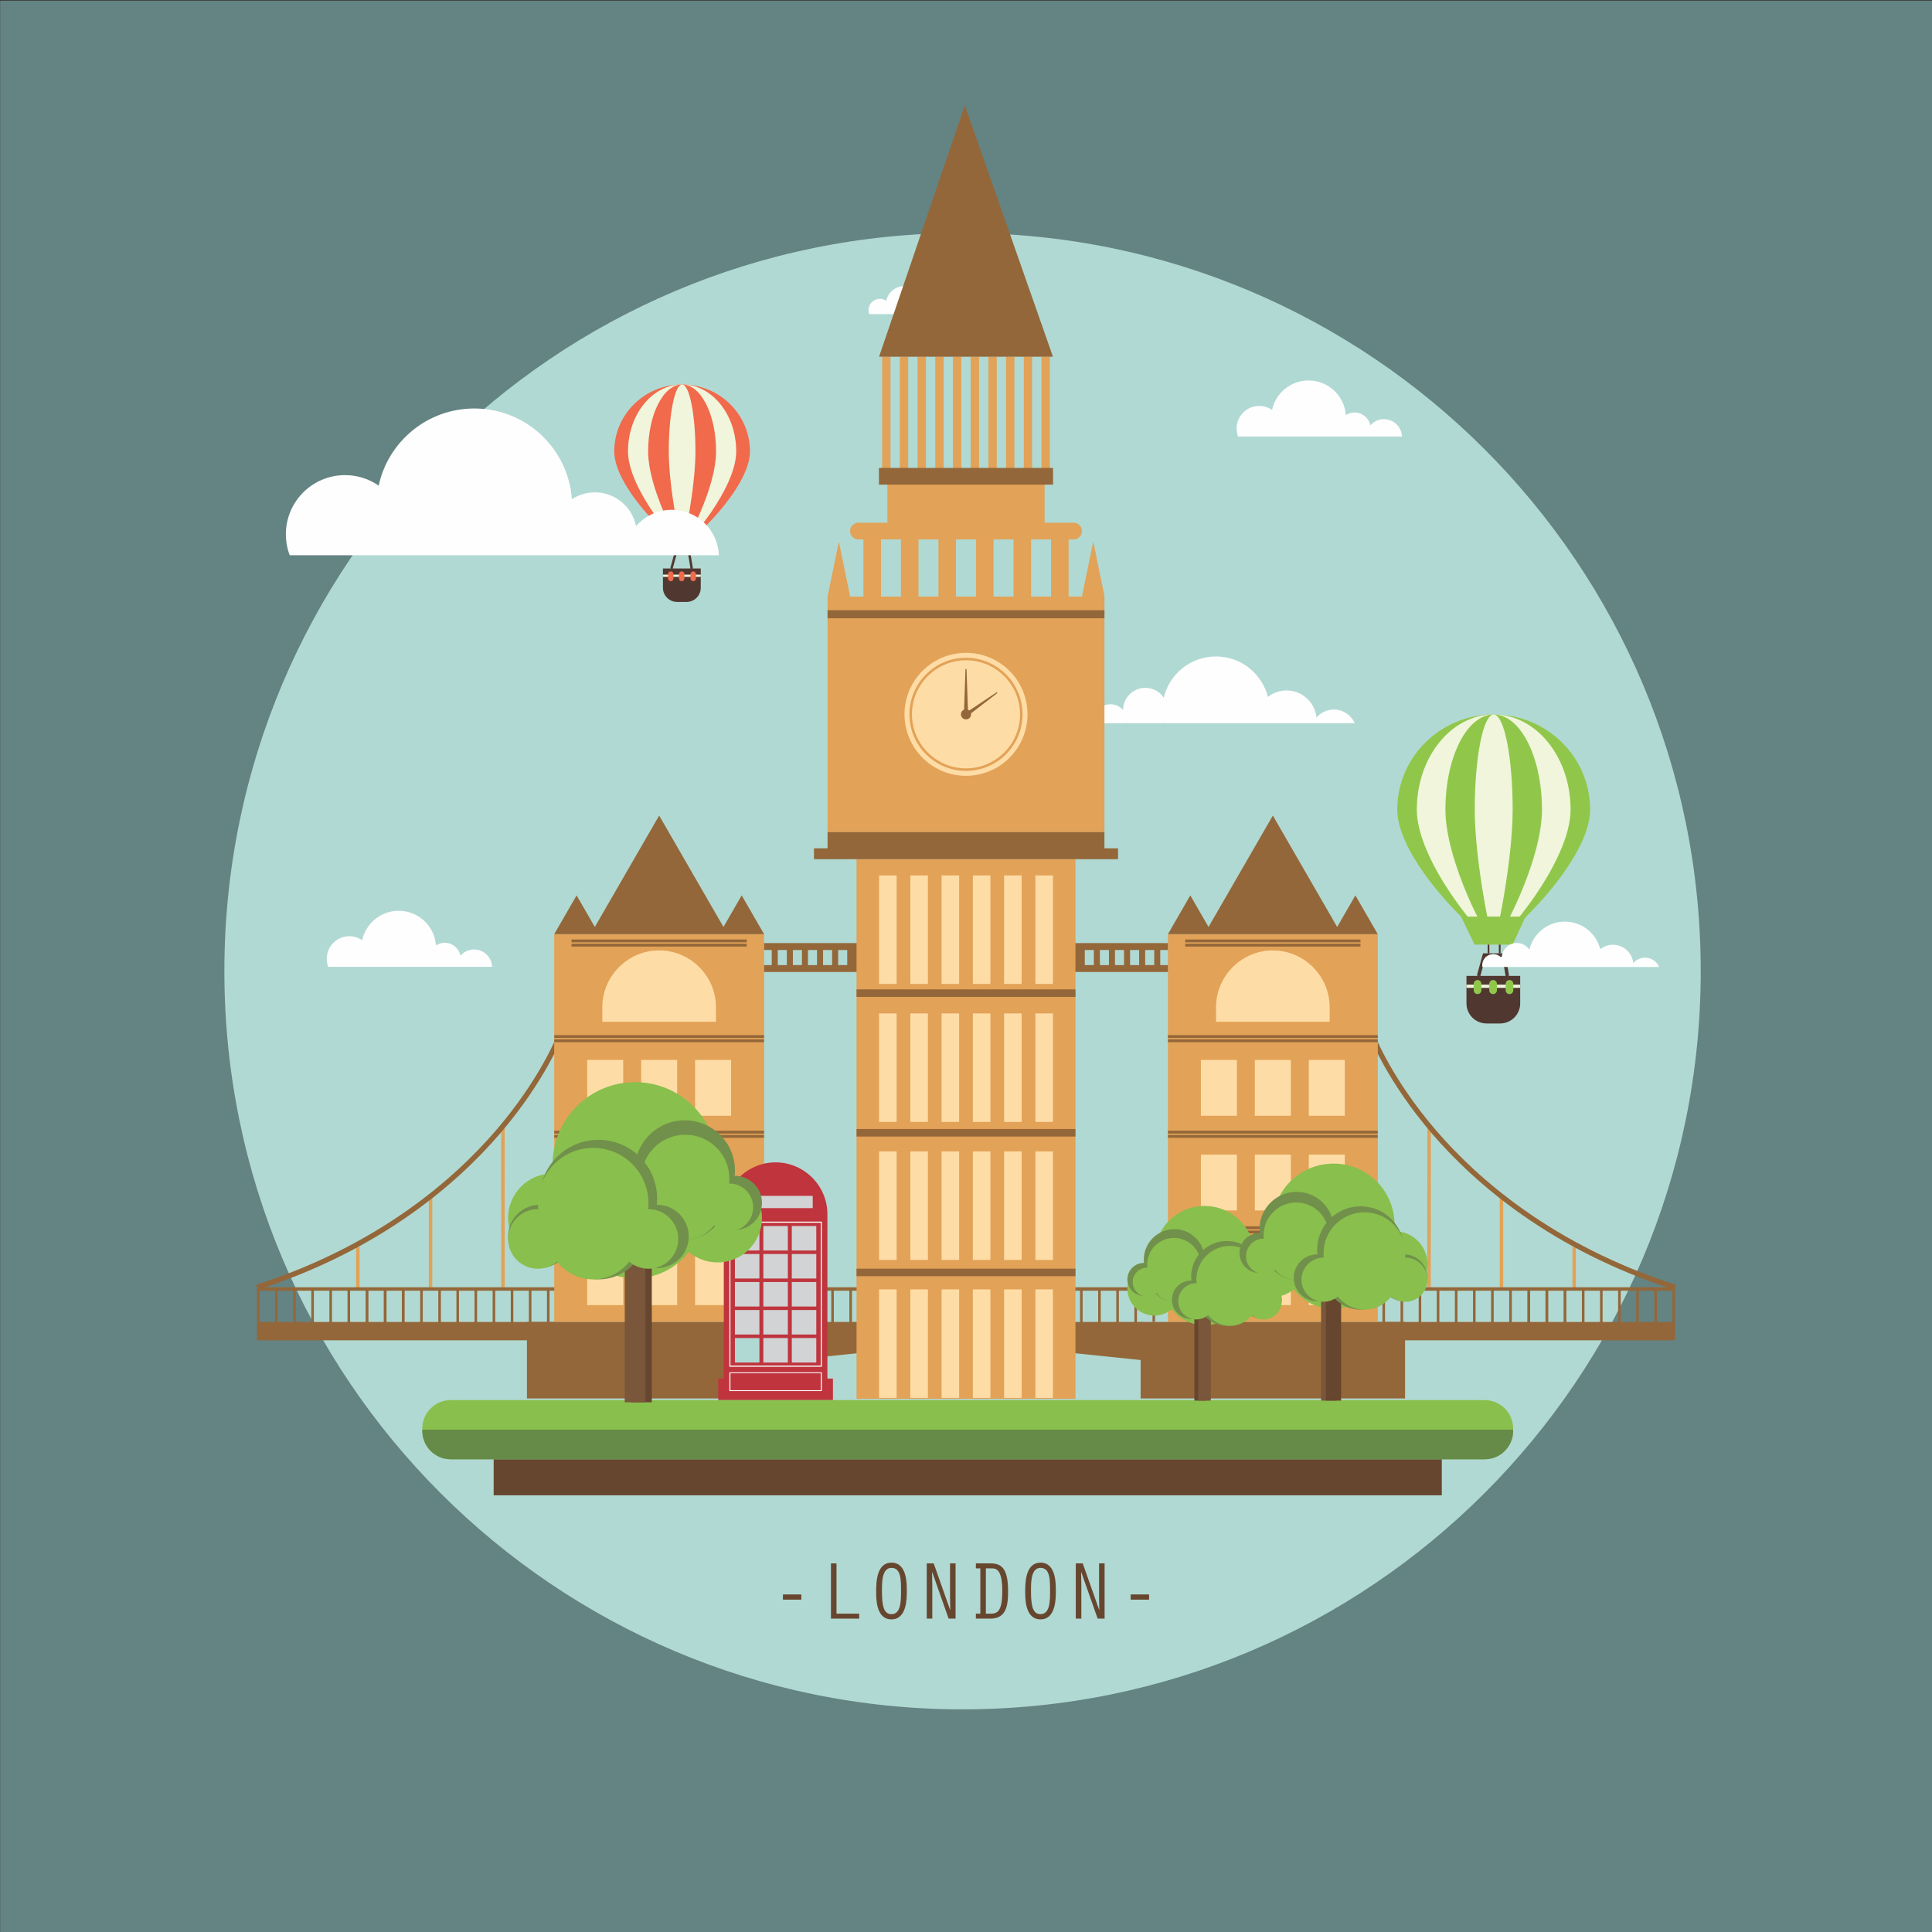 <?xml version="1.0" encoding="UTF-8"?>
<!DOCTYPE svg PUBLIC "-//W3C//DTD SVG 1.1//EN" "http://www.w3.org/Graphics/SVG/1.1/DTD/svg11.dtd">
<svg version="1.1" xmlns="http://www.w3.org/2000/svg" xmlns:xlink="http://www.w3.org/1999/xlink" x="0" y="0" width="1120" height="1120" viewBox="0, 0, 1120, 1120">
  <rect x="0" y="0" width="1120" height="1120" fill="#333333" stroke="none"/>
  <defs>
    <clipPath id="Clip_1">
      <path d="M0.074,0.37 L1120.07,0.37 L1120.07,1120.365 L0.074,1120.365 z"/>
    </clipPath>
    <clipPath id="Clip_2">
      <path d="M0,0 L1120,0 L1120,1120 L0,1120 z"/>
    </clipPath>
  </defs>
  <g id="Layer_1">
    <g clip-path="url(#Clip_2)">
      <g clip-path="url(#Clip_1)" opacity="0.5">
        <path d="M1120.074,1120.365 L0.074,1120.365 L0.074,0.365 L1120.074,0.365 z" fill="#95D3D4"/>
      </g>
      <path d="M985.93,563 C985.93,799.34 794.339,990.93 558,990.93 C321.66,990.93 130.07,799.34 130.07,563 C130.07,326.661 321.66,135.07 558,135.07 C794.339,135.07 985.93,326.661 985.93,563" fill="#B1D9D3"/>
      <path d="M434.769,261.702 C434.769,283.131 399.576,315.813 395.426,315.813 C391.131,315.813 356.081,283.131 356.081,261.702 C356.081,240.272 373.696,222.899 395.426,222.899 C417.155,222.899 434.769,240.272 434.769,261.702" fill="#F06A4B"/>
      <path d="M426.792,261.702 C426.792,283.131 398.735,315.813 395.425,315.813 C392,315.813 364.059,283.131 364.059,261.702 C364.059,240.271 378.102,222.899 395.425,222.899 C412.748,222.899 426.792,240.271 426.792,261.702" fill="#F0F5DB"/>
      <path d="M415.124,261.701 C415.124,283.131 397.504,315.813 395.426,315.813 C393.276,315.813 375.728,283.131 375.728,261.701 C375.728,240.272 384.547,222.899 395.426,222.899 C406.305,222.899 415.124,240.272 415.124,261.701" fill="#F06A4B"/>
      <path d="M403.158,261.701 C403.158,283.131 396.241,315.813 395.426,315.813 C394.581,315.813 387.693,283.131 387.693,261.701 C387.693,240.272 391.155,222.899 395.426,222.899 C399.695,222.899 403.158,240.272 403.158,261.701" fill="#F0F5DB"/>
      <path d="M403.158,316.785 L387.628,316.785 L382.1,305.355 L408.447,305.355 z" fill="#DC6247"/>
      <path d="M389.983,329.547 L392.136,321.729 L398.98,321.729 L400.271,329.547 z M400.985,329.547 L401.679,329.432 L400.174,320.322 L391.063,320.322 L388.574,329.361 L389.254,329.547 L384.308,329.547 L384.308,340.746 C384.308,345.275 387.98,348.948 392.511,348.948 L398.036,348.948 C402.565,348.948 406.237,345.275 406.237,340.746 L406.237,329.547 z" fill="#503831"/>
      <path d="M398.228,320.322 L397.524,320.322 L397.524,316.785 L398.228,316.785 z" fill="#503831"/>
      <path d="M393.652,320.322 L392.948,320.322 L392.948,316.785 L393.652,316.785 z" fill="#503831"/>
      <path d="M406.237,334.428 L384.308,334.428 L384.308,333.112 L406.237,333.112 z" fill="#F0F5DB"/>
      <path d="M396.739,335.403 C396.739,336.265 396.04,336.964 395.177,336.964 C394.315,336.964 393.616,336.265 393.616,335.403 L393.616,332.783 C393.616,331.921 394.315,331.222 395.177,331.222 C396.04,331.222 396.739,331.921 396.739,332.783 z" fill="#F06A4B"/>
      <path d="M403.425,335.403 C403.425,336.265 402.726,336.964 401.865,336.964 C401.001,336.964 400.303,336.265 400.303,335.403 L400.303,332.783 C400.303,331.921 401.001,331.222 401.865,331.222 C402.726,331.222 403.425,331.921 403.425,332.783 z" fill="#F06A4B"/>
      <path d="M390.404,335.403 C390.404,336.265 389.705,336.964 388.843,336.964 C387.98,336.964 387.281,336.265 387.281,335.403 L387.281,332.783 C387.281,331.921 387.98,331.222 388.843,331.222 C389.705,331.222 390.404,331.921 390.404,332.783 z" fill="#F06A4B"/>
      <path d="M921.82,469.342 C921.82,499.792 871.812,546.233 865.914,546.233 C859.812,546.233 810.007,499.792 810.007,469.342 C810.007,438.89 835.037,414.204 865.914,414.204 C896.791,414.204 921.82,438.89 921.82,469.342" fill="#90C74B"/>
      <path d="M910.486,469.342 C910.486,499.792 870.618,546.233 865.915,546.233 C861.048,546.233 821.344,499.792 821.344,469.342 C821.344,438.89 841.299,414.204 865.915,414.204 C890.53,414.204 910.486,438.89 910.486,469.342" fill="#F0F5DB"/>
      <path d="M893.905,469.341 C893.905,499.792 868.867,546.233 865.915,546.233 C862.859,546.233 837.924,499.792 837.924,469.341 C837.924,438.89 850.456,414.204 865.915,414.204 C881.374,414.204 893.905,438.89 893.905,469.341" fill="#90C74B"/>
      <path d="M876.902,469.341 C876.902,499.792 867.074,546.233 865.915,546.233 C864.714,546.233 854.927,499.792 854.927,469.341 C854.927,438.891 859.846,414.204 865.915,414.204 C871.982,414.204 876.902,438.891 876.902,469.341" fill="#F0F5DB"/>
      <path d="M876.902,547.613 L854.835,547.613 L846.98,531.371 L884.417,531.371 z" fill="#90C74B"/>
      <path d="M858.18,565.748 L861.24,554.64 L870.964,554.64 L872.799,565.748 z M873.815,565.748 L874.8,565.585 L872.661,552.64 L859.716,552.64 L856.178,565.484 L857.144,565.748 L850.117,565.748 L850.117,581.662 C850.117,588.098 855.334,593.316 861.772,593.316 L869.623,593.316 C876.06,593.316 881.277,588.098 881.277,581.662 L881.277,565.748 z" fill="#503831"/>
      <path d="M869.896,552.64 L868.895,552.64 L868.895,547.614 L869.896,547.614 z" fill="#503831"/>
      <path d="M863.395,552.64 L862.394,552.64 L862.394,547.614 L863.395,547.614 z" fill="#503831"/>
      <path d="M881.277,572.683 L850.117,572.683 L850.117,570.812 L881.277,570.812 z" fill="#F0F5DB"/>
      <path d="M867.781,574.069 C867.781,575.294 866.787,576.287 865.562,576.287 C864.337,576.287 863.343,575.294 863.343,574.069 L863.343,570.346 C863.343,569.121 864.337,568.128 865.562,568.128 C866.787,568.128 867.781,569.121 867.781,570.346 z" fill="#90C74B"/>
      <path d="M877.281,574.069 C877.281,575.294 876.287,576.287 875.064,576.287 C873.837,576.287 872.845,575.294 872.845,574.069 L872.845,570.346 C872.845,569.121 873.837,568.128 875.064,568.128 C876.287,568.128 877.281,569.121 877.281,570.346 z" fill="#90C74B"/>
      <path d="M858.779,574.069 C858.779,575.294 857.785,576.287 856.56,576.287 C855.335,576.287 854.341,575.294 854.341,574.069 L854.341,570.346 C854.341,569.121 855.335,568.128 856.56,568.128 C857.785,568.128 858.779,569.121 858.779,570.346 z" fill="#90C74B"/>
      <path d="M285.26,560.477 C285.056,554.89 280.465,550.422 274.828,550.422 C271.666,550.422 268.835,551.829 266.92,554.05 C266.087,549.779 262.327,546.555 257.812,546.555 C255.935,546.555 254.188,547.114 252.728,548.073 C251.92,536.848 242.559,527.992 231.128,527.992 C220.74,527.992 212.061,535.307 209.959,545.067 C207.844,543.602 205.279,542.741 202.511,542.741 C195.278,542.741 189.415,548.604 189.415,555.836 C189.415,557.471 189.717,559.034 190.265,560.477 z" fill="#FEFEFE"/>
      <path d="M551.41,182.094 C551.308,179.3 549.013,177.067 546.194,177.067 C544.613,177.067 543.197,177.77 542.24,178.88 C541.824,176.745 539.944,175.133 537.686,175.133 C536.747,175.133 535.874,175.413 535.144,175.892 C534.74,170.28 530.06,165.852 524.344,165.852 C519.15,165.852 514.811,169.509 513.76,174.389 C512.702,173.656 511.419,173.226 510.035,173.226 C506.419,173.226 503.488,176.157 503.488,179.774 C503.488,180.591 503.639,181.373 503.912,182.094 z" fill="#FEFEFE"/>
      <path d="M416.732,321.88 C416.198,307.248 404.175,295.547 389.412,295.547 C381.131,295.547 373.716,299.233 368.701,305.047 C366.52,293.863 356.672,285.419 344.849,285.419 C339.931,285.419 335.358,286.884 331.532,289.395 C329.418,259.998 304.902,236.805 274.966,236.805 C247.76,236.805 225.031,255.963 219.526,281.523 C213.987,277.685 207.268,275.43 200.019,275.43 C181.078,275.43 165.723,290.785 165.723,309.726 C165.723,314.007 166.514,318.101 167.947,321.88 z" fill="#FEFEFE"/>
      <path d="M812.724,253.048 C812.52,247.461 807.929,242.993 802.292,242.993 C799.13,242.993 796.299,244.4 794.384,246.621 C793.551,242.35 789.791,239.126 785.276,239.126 C783.399,239.126 781.652,239.685 780.192,240.644 C779.384,229.419 770.023,220.563 758.593,220.563 C748.204,220.563 739.526,227.878 737.423,237.638 C735.308,236.173 732.743,235.312 729.975,235.312 C722.742,235.312 716.879,241.175 716.879,248.407 C716.879,250.042 717.182,251.605 717.729,253.048 z" fill="#FEFEFE"/>
      <path d="M653.148,419.227 C653.171,419.083 653.201,418.941 653.218,418.795 C653.316,418.942 653.421,419.084 653.526,419.227 L674.361,419.227 C674.456,419.096 674.554,418.966 674.644,418.832 C674.676,418.964 674.714,419.095 674.747,419.227 L785.339,419.227 C783.294,414.571 778.645,411.317 773.234,411.317 C769.21,411.317 765.609,413.118 763.185,415.954 C762.304,407.147 754.872,400.271 745.833,400.271 C741.752,400.271 738.002,401.676 735.031,404.024 C731.633,390.539 719.428,380.557 704.888,380.557 C690.193,380.557 677.889,390.755 674.644,404.457 C672.33,401.018 668.401,398.754 663.943,398.754 C656.831,398.754 651.064,404.514 651.053,411.624 C649.323,409.578 646.739,408.278 643.849,408.278 C638.64,408.278 634.417,412.501 634.417,417.71 C634.417,418.227 634.46,418.733 634.54,419.227 z" fill="#FEFEFE"/>
      <path d="M871.995,560.573 C872.011,560.475 872.031,560.379 872.043,560.279 C872.11,560.379 872.181,560.476 872.252,560.573 L886.42,560.573 C886.485,560.484 886.551,560.396 886.613,560.304 C886.634,560.394 886.66,560.483 886.682,560.573 L961.885,560.573 C960.495,557.407 957.333,555.195 953.654,555.195 C950.917,555.195 948.469,556.419 946.82,558.348 C946.221,552.359 941.167,547.683 935.021,547.683 C932.246,547.683 929.696,548.638 927.676,550.235 C925.365,541.065 917.065,534.277 907.178,534.277 C897.186,534.277 888.819,541.212 886.613,550.53 C885.039,548.191 882.367,546.652 879.336,546.652 C874.499,546.652 870.578,550.568 870.571,555.403 C869.394,554.012 867.637,553.128 865.672,553.128 C862.13,553.128 859.258,555.999 859.258,559.542 C859.258,559.893 859.287,560.237 859.341,560.573 z" fill="#FEFEFE"/>
      <path d="M290.587,746.25 L290.551,653.951 L292.551,653.951 L292.587,746.25 z" fill="#E2A257"/>
      <path d="M250.587,746.25 L248.587,746.25 L248.587,694 L250.587,694 z" fill="#E2A257"/>
      <path d="M208.452,747.678 L206.452,747.678 L206.452,722.931 L208.452,722.931 z" fill="#E2A257"/>
      <path d="M149.413,747.678 L148.492,744.823 C219.314,721.985 263.073,683.655 287.311,655.521 C313.535,625.082 323.136,599.79 323.23,599.538 L326.041,600.587 C325.945,600.844 316.155,626.638 289.584,657.479 C265.095,685.905 220.898,724.626 149.413,747.678" fill="#936739"/>
      <path d="M442.947,766.358 L321.287,766.358 L321.287,541.545 L442.947,541.545 z" fill="#E2A257"/>
      <path d="M442.947,712.565 L321.287,712.565 L321.287,710.926 L442.947,710.926 z" fill="#936739"/>
      <path d="M442.947,715.022 L321.287,715.022 L321.287,713.383 L442.947,713.383 z" fill="#936739"/>
      <path d="M442.947,657.133 L321.287,657.133 L321.287,655.495 L442.947,655.495 z" fill="#936739"/>
      <path d="M442.947,659.591 L321.287,659.591 L321.287,657.952 L442.947,657.952 z" fill="#936739"/>
      <path d="M442.947,601.701 L321.287,601.701 L321.287,600.063 L442.947,600.063 z" fill="#936739"/>
      <path d="M442.947,604.159 L321.287,604.159 L321.287,602.52 L442.947,602.52 z" fill="#936739"/>
      <path d="M432.911,546.27 L331.323,546.27 L331.323,544.631 L432.911,544.631 z" fill="#936739"/>
      <path d="M432.911,548.728 L331.323,548.728 L331.323,547.089 L432.911,547.089 z" fill="#936739"/>
      <path d="M361.287,756.6 L340.396,756.6 L340.396,724.239 L361.287,724.239 z" fill="#FEDCA6"/>
      <path d="M392.563,756.6 L371.672,756.6 L371.672,724.239 L392.563,724.239 z" fill="#FEDCA6"/>
      <path d="M423.838,756.6 L402.947,756.6 L402.947,724.239 L423.838,724.239 z" fill="#FEDCA6"/>
      <path d="M361.287,701.709 L340.396,701.709 L340.396,669.348 L361.287,669.348 z" fill="#FEDCA6"/>
      <path d="M392.563,701.709 L371.672,701.709 L371.672,669.348 L392.563,669.348 z" fill="#FEDCA6"/>
      <path d="M423.838,701.709 L402.947,701.709 L402.947,669.348 L423.838,669.348 z" fill="#FEDCA6"/>
      <path d="M361.287,646.819 L340.396,646.819 L340.396,614.458 L361.287,614.458 z" fill="#FEDCA6"/>
      <path d="M392.563,646.819 L371.672,646.819 L371.672,614.458 L392.563,614.458 z" fill="#FEDCA6"/>
      <path d="M423.838,646.819 L402.947,646.819 L402.947,614.458 L423.838,614.458 z" fill="#FEDCA6"/>
      <path d="M415.06,592.339 L415.06,583.908 C415.06,565.79 400.236,550.966 382.117,550.966 L382.117,550.966 C363.999,550.966 349.174,565.79 349.174,583.908 L349.174,592.339 z" fill="#FEDCA6"/>
      <path d="M429.966,519.061 L419.4,537.362 L382.117,472.785 L344.834,537.362 L334.268,519.061 L321.287,541.544 L342.419,541.544 L347.249,541.544 L416.985,541.544 L421.815,541.544 L442.947,541.544 z" fill="#936739"/>
      <path d="M458.771,810.701 L305.464,810.701 L305.464,766.357 L458.771,766.357 z" fill="#936739"/>
      <path d="M555.385,766.358 L546.385,766.358 L546.385,748.25 L555.385,748.25 z M535.885,748.25 L544.885,748.25 L544.885,766.358 L535.885,766.358 z M535.885,766.358 M525.385,748.25 L534.385,748.25 L534.385,766.358 L525.385,766.358 z M525.385,766.358 M514.885,748.25 L523.885,748.25 L523.885,766.358 L514.885,766.358 z M514.885,766.358 M504.385,748.25 L513.385,748.25 L513.385,766.358 L504.385,766.358 z M504.385,766.358 M493.885,748.25 L502.885,748.25 L502.885,766.358 L493.885,766.358 z M493.885,766.358 M483.385,748.25 L492.385,748.25 L492.385,766.358 L483.385,766.358 z M483.385,766.358 M472.885,748.25 L481.885,748.25 L481.885,766.358 L472.885,766.358 z M472.885,766.358 M462.385,748.25 L471.385,748.25 L471.385,766.358 L462.385,766.358 z M462.385,766.358 M559.635,748.25 L559.635,746.25 L442.947,746.25 L442.947,748.25 L450.385,748.25 L450.385,766.358 L451.885,766.358 L451.885,748.25 L460.885,748.25 L460.885,766.358 L457.771,766.358 L457.771,788.529 L559.635,778 L559.635,766.358 L556.885,766.358 L556.885,748.25 z" fill="#936739"/>
      <path d="M552.385,559.477 L547.135,559.477 L547.135,550.728 L552.385,550.728 z M538.385,550.728 L543.635,550.728 L543.635,559.477 L538.385,559.477 z M538.385,559.477 M529.635,550.728 L534.885,550.728 L534.885,559.477 L529.635,559.477 z M529.635,559.477 M520.885,550.728 L526.135,550.728 L526.135,559.477 L520.885,559.477 z M520.885,559.477 M512.135,550.728 L517.385,550.728 L517.385,559.477 L512.135,559.477 z M512.135,559.477 M485.885,550.728 L491.135,550.728 L491.135,559.477 L485.885,559.477 z M485.885,559.477 M477.135,550.728 L482.385,550.728 L482.385,559.477 L477.135,559.477 z M477.135,559.477 M468.385,550.728 L473.635,550.728 L473.635,559.477 L468.385,559.477 z M468.385,559.477 M459.635,550.728 L464.885,550.728 L464.885,559.477 L459.635,559.477 z M459.635,559.477 M450.885,550.728 L456.135,550.728 L456.135,559.477 L450.885,559.477 z M450.885,559.477 M559.635,550.728 L559.635,546.728 L442.947,546.728 L442.947,550.728 L447.385,550.728 L447.385,559.477 L442.947,559.477 L442.947,563.477 L559.635,563.477 L559.635,559.477 L555.885,559.477 L555.885,550.728 z" fill="#936739"/>
      <path d="M317.086,766.358 L308.086,766.358 L308.086,748.25 L317.086,748.25 z M306.586,766.358 L297.586,766.358 L297.586,748.25 L306.586,748.25 z M296.086,766.358 L287.086,766.358 L287.086,748.25 L296.086,748.25 z M285.586,766.358 L276.586,766.358 L276.586,748.25 L285.586,748.25 z M275.086,766.358 L266.086,766.358 L266.086,748.25 L275.086,748.25 z M264.586,766.358 L255.586,766.358 L255.586,748.25 L264.586,748.25 z M254.086,766.358 L245.086,766.358 L245.086,748.25 L254.086,748.25 z M243.586,766.358 L237.202,766.358 L234.586,766.358 L234.586,748.25 L237.202,748.25 L243.586,748.25 z M232.952,766.358 L224.086,766.358 L224.086,748.25 L232.952,748.25 z M222.452,766.358 L219.472,766.358 L213.586,766.358 L213.586,748.25 L222.452,748.25 z M211.952,766.358 L202.952,766.358 L202.952,748.25 L204.648,748.25 L211.952,748.25 z M201.452,766.358 L192.452,766.358 L192.452,748.25 L201.452,748.25 z M190.952,766.358 L181.952,766.358 L181.952,748.25 L190.952,748.25 z M180.452,766.358 L171.452,766.358 L171.452,748.25 L180.452,748.25 z M169.952,766.358 L160.952,766.358 L160.952,748.25 L169.952,748.25 z M159.452,766.358 L150.452,766.358 L150.452,748.25 L159.452,748.25 z M321.336,748.25 L321.336,746.25 L237.202,746.25 L204.648,746.25 L148.952,746.25 L148.952,748.25 L148.952,766.358 L148.952,777 L219.472,777 L237.202,777 L321.336,777 L321.336,766.358 L318.586,766.358 L318.586,748.25 z" fill="#936739"/>
      <path d="M829.413,746.25 L829.449,653.951 L827.449,653.951 L827.413,746.25 z" fill="#E2A257"/>
      <path d="M869.413,746.25 L871.413,746.25 L871.413,694 L869.413,694 z" fill="#E2A257"/>
      <path d="M911.548,747.678 L913.548,747.678 L913.548,722.931 L911.548,722.931 z" fill="#E2A257"/>
      <path d="M970.587,747.678 L971.508,744.823 C900.686,721.985 856.927,683.655 832.689,655.521 C806.465,625.082 796.864,599.79 796.77,599.538 L793.959,600.587 C794.055,600.844 803.845,626.638 830.416,657.479 C854.905,685.905 899.102,724.626 970.587,747.678" fill="#936739"/>
      <path d="M677.053,766.358 L798.713,766.358 L798.713,541.545 L677.053,541.545 z" fill="#E2A257"/>
      <path d="M677.053,712.565 L798.713,712.565 L798.713,710.926 L677.053,710.926 z" fill="#936739"/>
      <path d="M677.053,715.022 L798.713,715.022 L798.713,713.383 L677.053,713.383 z" fill="#936739"/>
      <path d="M677.053,657.133 L798.713,657.133 L798.713,655.495 L677.053,655.495 z" fill="#936739"/>
      <path d="M677.053,659.591 L798.713,659.591 L798.713,657.952 L677.053,657.952 z" fill="#936739"/>
      <path d="M677.053,601.701 L798.713,601.701 L798.713,600.063 L677.053,600.063 z" fill="#936739"/>
      <path d="M677.053,604.159 L798.713,604.159 L798.713,602.52 L677.053,602.52 z" fill="#936739"/>
      <path d="M687.089,546.27 L788.677,546.27 L788.677,544.631 L687.089,544.631 z" fill="#936739"/>
      <path d="M687.089,548.728 L788.677,548.728 L788.677,547.089 L687.089,547.089 z" fill="#936739"/>
      <path d="M758.713,756.6 L779.604,756.6 L779.604,724.239 L758.713,724.239 z" fill="#FEDCA6"/>
      <path d="M727.437,756.6 L748.328,756.6 L748.328,724.239 L727.437,724.239 z" fill="#FEDCA6"/>
      <path d="M696.162,756.6 L717.053,756.6 L717.053,724.239 L696.162,724.239 z" fill="#FEDCA6"/>
      <path d="M758.713,701.709 L779.604,701.709 L779.604,669.348 L758.713,669.348 z" fill="#FEDCA6"/>
      <path d="M727.437,701.709 L748.328,701.709 L748.328,669.348 L727.437,669.348 z" fill="#FEDCA6"/>
      <path d="M696.162,701.709 L717.053,701.709 L717.053,669.348 L696.162,669.348 z" fill="#FEDCA6"/>
      <path d="M758.713,646.819 L779.604,646.819 L779.604,614.458 L758.713,614.458 z" fill="#FEDCA6"/>
      <path d="M727.437,646.819 L748.328,646.819 L748.328,614.458 L727.437,614.458 z" fill="#FEDCA6"/>
      <path d="M696.162,646.819 L717.053,646.819 L717.053,614.458 L696.162,614.458 z" fill="#FEDCA6"/>
      <path d="M704.94,592.339 L704.94,583.908 C704.94,565.79 719.765,550.966 737.883,550.966 L737.883,550.966 C756.002,550.966 770.826,565.79 770.826,583.908 L770.826,592.339 z" fill="#FEDCA6"/>
      <path d="M690.034,519.061 L700.6,537.362 L737.883,472.785 L775.166,537.362 L785.732,519.061 L798.713,541.544 L777.581,541.544 L772.751,541.544 L703.015,541.544 L698.185,541.544 L677.053,541.544 z" fill="#936739"/>
      <path d="M661.229,810.701 L814.536,810.701 L814.536,766.357 L661.229,766.357 z" fill="#936739"/>
      <path d="M564.615,748.25 L573.615,748.25 L573.615,766.358 L564.615,766.358 z M575.115,748.25 L584.115,748.25 L584.115,766.358 L575.115,766.358 z M575.115,766.358 M585.615,748.25 L594.615,748.25 L594.615,766.358 L585.615,766.358 z M585.615,766.358 M596.115,748.25 L605.115,748.25 L605.115,766.358 L596.115,766.358 z M596.115,766.358 M606.615,748.25 L615.615,748.25 L615.615,766.358 L606.615,766.358 z M606.615,766.358 M617.115,748.25 L626.115,748.25 L626.115,766.358 L617.115,766.358 z M617.115,766.358 M627.615,748.25 L636.615,748.25 L636.615,766.358 L627.615,766.358 z M627.615,766.358 M638.115,748.25 L647.115,748.25 L647.115,766.358 L638.115,766.358 z M638.115,766.358 M648.615,748.25 L657.615,748.25 L657.615,766.358 L648.615,766.358 z M648.615,766.358 M563.115,748.25 L563.115,766.358 L560.365,766.358 L560.365,778 L662.229,788.529 L662.229,766.358 L659.115,766.358 L659.115,748.25 L668.115,748.25 L668.115,766.358 L669.615,766.358 L669.615,748.25 L677.053,748.25 L677.053,746.25 L560.365,746.25 L560.365,748.25 z" fill="#936739"/>
      <path d="M567.615,550.728 L572.865,550.728 L572.865,559.477 L567.615,559.477 z M576.365,550.728 L581.615,550.728 L581.615,559.477 L576.365,559.477 z M576.365,559.477 M585.115,550.728 L590.365,550.728 L590.365,559.477 L585.115,559.477 z M585.115,559.477 M593.865,550.728 L599.115,550.728 L599.115,559.477 L593.865,559.477 z M593.865,559.477 M602.615,550.728 L607.865,550.728 L607.865,559.477 L602.615,559.477 z M602.615,559.477 M628.865,550.728 L634.115,550.728 L634.115,559.477 L628.865,559.477 z M628.865,559.477 M637.615,550.728 L642.865,550.728 L642.865,559.477 L637.615,559.477 z M637.615,559.477 M646.365,550.728 L651.615,550.728 L651.615,559.477 L646.365,559.477 z M646.365,559.477 M655.115,550.728 L660.365,550.728 L660.365,559.477 L655.115,559.477 z M655.115,559.477 M663.865,550.728 L669.115,550.728 L669.115,559.477 L663.865,559.477 z M663.865,559.477 M564.115,550.728 L564.115,559.477 L560.365,559.477 L560.365,563.477 L677.053,563.477 L677.053,559.477 L672.615,559.477 L672.615,550.728 L677.053,550.728 L677.053,546.728 L560.365,546.728 L560.365,550.728 z" fill="#936739"/>
      <path d="M802.914,748.25 L811.914,748.25 L811.914,766.358 L802.914,766.358 z M813.414,748.25 L822.414,748.25 L822.414,766.358 L813.414,766.358 z M823.914,748.25 L832.914,748.25 L832.914,766.358 L823.914,766.358 z M834.414,748.25 L843.414,748.25 L843.414,766.358 L834.414,766.358 z M844.914,748.25 L853.914,748.25 L853.914,766.358 L844.914,766.358 z M855.414,748.25 L864.414,748.25 L864.414,766.358 L855.414,766.358 z M865.914,748.25 L874.914,748.25 L874.914,766.358 L865.914,766.358 z M876.414,748.25 L882.798,748.25 L885.414,748.25 L885.414,766.358 L882.798,766.358 L876.414,766.358 z M887.048,748.25 L895.914,748.25 L895.914,766.358 L887.048,766.358 z M897.548,748.25 L906.414,748.25 L906.414,766.358 L900.528,766.358 L897.548,766.358 z M908.048,748.25 L915.352,748.25 L917.048,748.25 L917.048,766.358 L908.048,766.358 z M918.548,748.25 L927.548,748.25 L927.548,766.358 L918.548,766.358 z M929.048,748.25 L938.048,748.25 L938.048,766.358 L929.048,766.358 z M939.548,748.25 L948.548,748.25 L948.548,766.358 L939.548,766.358 z M950.048,748.25 L959.048,748.25 L959.048,766.358 L950.048,766.358 z M960.548,748.25 L969.548,748.25 L969.548,766.358 L960.548,766.358 z M801.414,748.25 L801.414,766.358 L798.664,766.358 L798.664,777 L882.798,777 L900.528,777 L971.048,777 L971.048,766.358 L971.048,748.25 L971.048,746.25 L915.352,746.25 L882.798,746.25 L798.664,746.25 L798.664,748.25 z" fill="#936739"/>
      <path d="M479.654,799.186 L479.654,703.865 C479.654,687.349 466.141,673.836 449.625,673.836 C433.109,673.836 419.596,687.349 419.596,703.865 L419.596,799.186 L416.382,799.186 L416.382,811.657 L482.868,811.657 L482.868,799.186 z" fill="#BF343D"/>
      <path d="M423.441,805.921 L475.809,805.921 L475.809,796.064 L423.441,796.064 z M476.418,806.422 L422.832,806.422 L422.832,795.563 L476.418,795.563 z" fill="#FEFEFE"/>
      <path d="M423.441,791.65 L475.809,791.65 L475.809,708.848 L423.441,708.848 z M476.418,792.315 L422.832,792.315 L422.832,708.182 L476.418,708.182 z" fill="#FEFEFE"/>
      <path d="M440.243,724.927 L426.035,724.927 L426.035,710.719 L440.243,710.719 z" fill="#D1D3D4"/>
      <path d="M456.729,724.927 L442.521,724.927 L442.521,710.719 L456.729,710.719 z" fill="#D1D3D4"/>
      <path d="M473.215,724.927 L459.007,724.927 L459.007,710.719 L473.215,710.719 z" fill="#D1D3D4"/>
      <path d="M440.243,741.165 L426.035,741.165 L426.035,726.957 L440.243,726.957 z" fill="#D1D3D4"/>
      <path d="M456.729,741.165 L442.521,741.165 L442.521,726.957 L456.729,726.957 z" fill="#D1D3D4"/>
      <path d="M473.215,741.165 L459.007,741.165 L459.007,726.957 L473.215,726.957 z" fill="#D1D3D4"/>
      <path d="M440.243,757.404 L426.035,757.404 L426.035,743.196 L440.243,743.196 z" fill="#D1D3D4"/>
      <path d="M456.729,757.404 L442.521,757.404 L442.521,743.196 L456.729,743.196 z" fill="#D1D3D4"/>
      <path d="M473.215,757.404 L459.007,757.404 L459.007,743.196 L473.215,743.196 z" fill="#D1D3D4"/>
      <path d="M440.243,773.642 L426.035,773.642 L426.035,759.434 L440.243,759.434 z" fill="#D1D3D4"/>
      <path d="M456.729,773.642 L442.521,773.642 L442.521,759.434 L456.729,759.434 z" fill="#D1D3D4"/>
      <path d="M473.215,773.642 L459.007,773.642 L459.007,759.434 L473.215,759.434 z" fill="#D1D3D4"/>
      <path d="M440.243,789.88 L426.035,789.88 L426.035,775.672 L440.243,775.672 z" fill="#B1D9D3"/>
      <path d="M456.729,789.88 L442.521,789.88 L442.521,775.672 L456.729,775.672 z" fill="#D1D3D4"/>
      <path d="M473.215,789.88 L459.007,789.88 L459.007,775.672 L473.215,775.672 z" fill="#D1D3D4"/>
      <path d="M471.141,700.367 L428.11,700.367 L428.11,693.263 L471.141,693.263 z" fill="#D1D3D4"/>
      <path d="M623.457,810.927 L496.543,810.927 L496.543,498.076 L623.457,498.076 z" fill="#E2A257"/>
      <path d="M648.134,498.076 L471.865,498.076 L471.865,491.775 L648.134,491.775 z" fill="#936739"/>
      <path d="M640.26,492.502 L479.739,492.502 L479.739,482.194 L640.26,482.194 z" fill="#936739"/>
      <path d="M640.26,482.359 L479.739,482.359 L479.739,345.84 L640.26,345.84 z" fill="#E2A257"/>
      <path d="M595.649,414.1 C595.649,433.788 579.688,449.749 560,449.749 C540.312,449.749 524.351,433.788 524.351,414.1 C524.351,394.412 540.312,378.451 560,378.451 C579.688,378.451 595.649,394.412 595.649,414.1" fill="#FEDCA6"/>
      <path d="M560,382.768 C542.723,382.768 528.668,396.823 528.668,414.1 C528.668,431.376 542.723,445.432 560,445.432 C577.276,445.432 591.332,431.376 591.332,414.1 C591.332,396.823 577.276,382.768 560,382.768 M560,446.886 C541.922,446.886 527.213,432.179 527.213,414.1 C527.213,396.022 541.922,381.313 560,381.313 C578.078,381.313 592.786,396.022 592.786,414.1 C592.786,432.179 578.078,446.886 560,446.886" fill="#E2A257"/>
      <path d="M578.193,401.754 L577.849,401.275 L561.905,411.878 C561.669,411.676 561.409,411.504 561.118,411.383 L560.296,387.858 L559.705,387.858 L558.883,411.383 C557.814,411.823 557.061,412.872 557.061,414.099 C557.061,415.723 558.377,417.039 560,417.039 C561.624,417.039 562.94,415.723 562.94,414.099 C562.94,413.913 562.918,413.732 562.885,413.556 z" fill="#936739"/>
      <path d="M622.361,312.71 L497.639,312.71 C494.972,312.71 492.791,310.528 492.791,307.862 C492.791,305.195 494.972,303.013 497.639,303.013 L622.361,303.013 C625.028,303.013 627.209,305.195 627.209,307.862 C627.209,310.528 625.028,312.71 622.361,312.71" fill="#E2A257"/>
      <path d="M510.699,347.84 L500.518,347.84 L500.518,309.801 L510.699,309.801 z" fill="#E2A257"/>
      <path d="M532.456,347.84 L522.275,347.84 L522.275,309.801 L532.456,309.801 z" fill="#E2A257"/>
      <path d="M554.212,347.84 L544.031,347.84 L544.031,309.801 L554.212,309.801 z" fill="#E2A257"/>
      <path d="M575.969,347.84 L565.788,347.84 L565.788,309.801 L575.969,309.801 z" fill="#E2A257"/>
      <path d="M597.725,347.84 L587.544,347.84 L587.544,309.801 L597.725,309.801 z" fill="#E2A257"/>
      <path d="M619.482,347.84 L609.301,347.84 L609.301,309.801 L619.482,309.801 z" fill="#E2A257"/>
      <path d="M605.574,306.407 L514.426,306.407 L514.426,280.226 L605.574,280.226 z" fill="#E2A257"/>
      <path d="M516.229,273.924 L511.398,273.924 L511.398,206.787 L516.229,206.787 z" fill="#E2A257"/>
      <path d="M526.493,273.924 L521.662,273.924 L521.662,206.787 L526.493,206.787 z" fill="#E2A257"/>
      <path d="M536.756,273.924 L531.925,273.924 L531.925,206.787 L536.756,206.787 z" fill="#E2A257"/>
      <path d="M547.02,273.924 L542.189,273.924 L542.189,206.787 L547.02,206.787 z" fill="#E2A257"/>
      <path d="M557.284,273.924 L552.453,273.924 L552.453,206.787 L557.284,206.787 z" fill="#E2A257"/>
      <path d="M567.547,273.924 L562.716,273.924 L562.716,206.787 L567.547,206.787 z" fill="#E2A257"/>
      <path d="M577.811,273.924 L572.98,273.924 L572.98,206.787 L577.811,206.787 z" fill="#E2A257"/>
      <path d="M588.074,273.924 L583.243,273.924 L583.243,206.787 L588.074,206.787 z" fill="#E2A257"/>
      <path d="M598.338,273.924 L593.507,273.924 L593.507,206.787 L598.338,206.787 z" fill="#E2A257"/>
      <path d="M608.602,273.924 L603.771,273.924 L603.771,206.787 L608.602,206.787 z" fill="#E2A257"/>
      <path d="M610.467,280.954 L509.532,280.954 L509.532,271.258 L610.467,271.258 z" fill="#936739"/>
      <path d="M509.596,206.786 L559.327,61.084 L610.405,206.786 z" fill="#936739"/>
      <path d="M479.74,345.84 L486.301,313.922 L492.861,345.84 z" fill="#E2A257"/>
      <path d="M627.209,345.84 L633.77,313.922 L640.33,345.84 z" fill="#E2A257"/>
      <path d="M640.26,358.405 L479.739,358.405 L479.739,353.746 L640.26,353.746 z" fill="#936739"/>
      <path d="M496.543,577.911 L623.457,577.911 L623.457,573.548 L496.543,573.548 z" fill="#936739"/>
      <path d="M496.543,658.865 L623.457,658.865 L623.457,654.502 L496.543,654.502 z" fill="#936739"/>
      <path d="M496.543,739.82 L623.457,739.82 L623.457,735.457 L496.543,735.457 z" fill="#936739"/>
      <path d="M519.79,570.396 L509.609,570.396 L509.609,507.49 L519.79,507.49 z" fill="#FEDCA6"/>
      <path d="M537.91,570.396 L527.729,570.396 L527.729,507.49 L537.91,507.49 z" fill="#FEDCA6"/>
      <path d="M556.03,570.396 L545.849,570.396 L545.849,507.49 L556.03,507.49 z" fill="#FEDCA6"/>
      <path d="M574.151,570.396 L563.97,570.396 L563.97,507.49 L574.151,507.49 z" fill="#FEDCA6"/>
      <path d="M592.271,570.396 L582.09,570.396 L582.09,507.49 L592.271,507.49 z" fill="#FEDCA6"/>
      <path d="M610.392,570.396 L600.211,570.396 L600.211,507.49 L610.392,507.49 z" fill="#FEDCA6"/>
      <path d="M519.79,650.393 L509.609,650.393 L509.609,587.487 L519.79,587.487 z" fill="#FEDCA6"/>
      <path d="M537.91,650.393 L527.729,650.393 L527.729,587.487 L537.91,587.487 z" fill="#FEDCA6"/>
      <path d="M556.03,650.393 L545.849,650.393 L545.849,587.487 L556.03,587.487 z" fill="#FEDCA6"/>
      <path d="M574.151,650.393 L563.97,650.393 L563.97,587.487 L574.151,587.487 z" fill="#FEDCA6"/>
      <path d="M592.271,650.393 L582.09,650.393 L582.09,587.487 L592.271,587.487 z" fill="#FEDCA6"/>
      <path d="M610.392,650.393 L600.211,650.393 L600.211,587.487 L610.392,587.487 z" fill="#FEDCA6"/>
      <path d="M519.79,730.39 L509.609,730.39 L509.609,667.484 L519.79,667.484 z" fill="#FEDCA6"/>
      <path d="M537.91,730.39 L527.729,730.39 L527.729,667.484 L537.91,667.484 z" fill="#FEDCA6"/>
      <path d="M556.03,730.39 L545.849,730.39 L545.849,667.484 L556.03,667.484 z" fill="#FEDCA6"/>
      <path d="M574.151,730.39 L563.97,730.39 L563.97,667.484 L574.151,667.484 z" fill="#FEDCA6"/>
      <path d="M592.271,730.39 L582.09,730.39 L582.09,667.484 L592.271,667.484 z" fill="#FEDCA6"/>
      <path d="M610.392,730.39 L600.211,730.39 L600.211,667.484 L610.392,667.484 z" fill="#FEDCA6"/>
      <path d="M519.79,810.386 L509.609,810.386 L509.609,747.48 L519.79,747.48 z" fill="#FEDCA6"/>
      <path d="M537.91,810.386 L527.729,810.386 L527.729,747.48 L537.91,747.48 z" fill="#FEDCA6"/>
      <path d="M556.03,810.386 L545.849,810.386 L545.849,747.48 L556.03,747.48 z" fill="#FEDCA6"/>
      <path d="M574.151,810.386 L563.97,810.386 L563.97,747.48 L574.151,747.48 z" fill="#FEDCA6"/>
      <path d="M592.271,810.386 L582.09,810.386 L582.09,747.48 L592.271,747.48 z" fill="#FEDCA6"/>
      <path d="M610.392,810.386 L600.211,810.386 L600.211,747.48 L610.392,747.48 z" fill="#FEDCA6"/>
      <path d="M453.874,924.315 L464.531,924.315 L464.531,927.339 L453.874,927.339 z" fill="#67462F"/>
      <path d="M481.714,906.315 L484.93,906.315 L484.93,935.453 L498.083,935.453 L498.083,938.333 L481.714,938.333 z" fill="#67462F"/>
      <path d="M511.281,922.3 C511.281,930.941 512.289,935.741 516.801,935.741 C522.37,935.741 522.322,927.868 522.322,922.3 C522.322,916.251 522.467,908.906 516.801,908.906 C511.137,908.906 511.281,917.596 511.281,922.3 M525.682,922.3 C525.682,926.332 525.826,938.765 516.801,938.765 C507.68,938.765 507.921,926.428 507.921,922.3 C507.921,917.02 508.256,905.882 516.801,905.882 C525.826,905.882 525.682,918.075 525.682,922.3" fill="#67462F"/>
      <path d="M537.249,906.315 L541.281,906.315 L550.786,933.245 L550.882,933.148 L550.738,925.997 L550.738,906.315 L553.954,906.315 L553.954,938.333 L549.922,938.333 L540.417,911.354 L540.321,911.452 L540.465,918.7 L540.465,938.333 L537.249,938.333 z" fill="#67462F"/>
      <path d="M571.521,935.453 L574.161,935.453 C578.049,935.453 581.025,934.444 581.025,922.348 C581.025,910.154 577.76,909.194 574.929,909.194 L571.521,909.194 z M565.712,909.194 L565.712,906.314 L574.161,906.314 C580.593,906.314 584.385,909.146 584.385,922.348 C584.385,929.404 584.001,938.333 574.256,938.333 L565.712,938.333 L565.712,935.453 L568.304,935.453 L568.304,909.194 z" fill="#67462F"/>
      <path d="M597.68,922.3 C597.68,930.941 598.688,935.741 603.201,935.741 C608.769,935.741 608.721,927.868 608.721,922.3 C608.721,916.251 608.865,908.906 603.201,908.906 C597.535,908.906 597.68,917.596 597.68,922.3 M612.081,922.3 C612.081,926.332 612.225,938.765 603.201,938.765 C594.079,938.765 594.32,926.428 594.32,922.3 C594.32,917.02 594.656,905.882 603.201,905.882 C612.225,905.882 612.081,918.075 612.081,922.3" fill="#67462F"/>
      <path d="M623.648,906.315 L627.68,906.315 L637.185,933.245 L637.281,933.148 L637.136,925.997 L637.136,906.315 L640.352,906.315 L640.352,938.333 L636.32,938.333 L626.815,911.354 L626.719,911.452 L626.864,918.7 L626.864,938.333 L623.648,938.333 z" fill="#67462F"/>
      <path d="M655.472,924.315 L666.128,924.315 L666.128,927.339 L655.472,927.339 z" fill="#67462F"/>
      <path d="M860.74,845.964 L261.26,845.964 C252.215,845.964 244.814,838.563 244.814,829.518 L244.814,828.104 C244.814,819.058 252.215,811.658 261.26,811.658 L860.74,811.658 C869.785,811.658 877.186,819.058 877.186,828.104 L877.186,829.518 C877.186,838.563 869.785,845.964 860.74,845.964" fill="#89BF4C"/>
      <path d="M835.828,866.842 L286.172,866.842 L286.172,845.964 L835.828,845.964 z" fill="#67462F"/>
      <path d="M244.814,828.811 L244.814,829.518 C244.814,838.563 252.215,845.964 261.26,845.964 L860.74,845.964 C869.785,845.964 877.186,838.563 877.186,829.518 L877.186,828.811 z" fill="#668B48"/>
      <path d="M415.944,680.288 C415.849,680.288 415.757,680.294 415.662,680.295 C415.844,678.599 415.944,676.878 415.944,675.133 C415.944,648.731 394.541,627.329 368.14,627.329 C341.738,627.329 320.336,648.731 320.336,675.133 C320.336,676.878 320.435,678.599 320.618,680.295 C320.523,680.294 320.43,680.288 320.336,680.288 C306.1,680.288 294.559,691.829 294.559,706.065 C294.559,720.301 306.1,731.841 320.336,731.841 C326.686,731.841 332.496,729.541 336.988,725.734 C344.186,735.046 355.459,741.05 368.14,741.05 C380.821,741.05 392.093,735.046 399.292,725.734 C403.784,729.541 409.594,731.841 415.944,731.841 C430.18,731.841 441.721,720.301 441.721,706.065 C441.721,691.829 430.18,680.288 415.944,680.288" fill="#89BF4C"/>
      <path d="M426.051,681.659 C425.994,681.659 425.937,681.663 425.88,681.663 C425.991,680.632 426.051,679.586 426.051,678.525 C426.051,662.476 413.04,649.465 396.991,649.465 C380.942,649.465 367.931,662.476 367.931,678.525 C367.931,679.586 367.992,680.632 368.103,681.663 C368.045,681.663 367.989,681.659 367.931,681.659 C359.277,681.659 352.262,688.675 352.262,697.328 C352.262,705.983 359.277,712.998 367.931,712.998 C371.791,712.998 375.323,711.6 378.054,709.285 C382.43,714.946 389.282,718.596 396.991,718.596 C404.7,718.596 411.552,714.946 415.928,709.285 C418.659,711.6 422.191,712.998 426.051,712.998 C434.705,712.998 441.72,705.983 441.72,697.328 C441.72,688.675 434.705,681.659 426.051,681.659" fill="#71904B"/>
      <path d="M377.854,812.921 L365.924,812.921 L365.924,727.624 L377.854,727.624 z" fill="#67462F"/>
      <path d="M374.105,812.921 L362.175,812.921 L362.175,727.624 L374.105,727.624 z" fill="#7A563A"/>
      <path d="M422.841,686.111 C422.79,686.111 422.741,686.114 422.69,686.115 C422.788,685.208 422.841,684.288 422.841,683.355 C422.841,669.24 411.399,657.798 397.284,657.798 C383.169,657.798 371.727,669.24 371.727,683.355 C371.727,684.288 371.78,685.208 371.878,686.115 C371.827,686.114 371.777,686.111 371.727,686.111 C364.116,686.111 357.946,692.281 357.946,699.892 C357.946,707.503 364.116,713.672 371.727,713.672 C375.122,713.672 378.228,712.443 380.63,710.407 C384.478,715.386 390.504,718.595 397.284,718.595 C404.064,718.595 410.09,715.386 413.938,710.407 C416.34,712.443 419.446,713.672 422.841,713.672 C430.452,713.672 436.622,707.503 436.622,699.892 C436.622,692.281 430.452,686.111 422.841,686.111" fill="#89BF4C"/>
      <path d="M380.926,698.442 C380.859,698.442 380.793,698.446 380.725,698.447 C380.855,697.24 380.926,696.015 380.926,694.774 C380.926,675.989 365.698,660.761 346.913,660.761 C328.128,660.761 312.899,675.989 312.899,694.774 C312.899,696.015 312.97,697.24 313.1,698.447 C313.033,698.446 312.966,698.442 312.899,698.442 C302.77,698.442 294.559,706.653 294.559,716.782 C294.559,726.912 302.77,735.123 312.899,735.123 C317.417,735.123 321.551,733.486 324.748,730.777 C329.869,737.403 337.89,741.675 346.913,741.675 C355.935,741.675 363.956,737.403 369.078,730.777 C372.274,733.486 376.408,735.123 380.926,735.123 C391.055,735.123 399.266,726.912 399.266,716.782 C399.266,706.653 391.055,698.442 380.926,698.442" fill="#71904B"/>
      <path d="M375.924,700.946 C375.861,700.946 375.798,700.95 375.735,700.951 C375.857,699.814 375.924,698.66 375.924,697.49 C375.924,679.793 361.578,665.447 343.881,665.447 C326.184,665.447 311.838,679.793 311.838,697.49 C311.838,698.66 311.904,699.814 312.026,700.951 C311.963,700.95 311.901,700.946 311.838,700.946 C302.295,700.946 294.559,708.682 294.559,718.224 C294.559,727.767 302.295,735.502 311.838,735.502 C316.094,735.502 319.988,733.96 323,731.408 C327.825,737.651 335.381,741.675 343.881,741.675 C352.381,741.675 359.937,737.651 364.762,731.408 C367.773,733.96 371.668,735.502 375.924,735.502 C385.466,735.502 393.202,727.767 393.202,718.224 C393.202,708.682 385.466,700.946 375.924,700.946" fill="#89BF4C"/>
      <path d="M669.225,731.309 C669.282,731.309 669.339,731.313 669.396,731.313 C669.285,730.282 669.225,729.235 669.225,728.174 C669.225,712.121 682.239,699.107 698.292,699.107 C714.345,699.107 727.359,712.121 727.359,728.174 C727.359,729.235 727.298,730.282 727.187,731.313 C727.245,731.313 727.301,731.309 727.359,731.309 C736.015,731.309 743.032,738.326 743.032,746.982 C743.032,755.638 736.015,762.655 727.359,762.655 C723.498,762.655 719.965,761.257 717.233,758.942 C712.856,764.604 706.002,768.254 698.292,768.254 C690.581,768.254 683.727,764.604 679.35,758.942 C676.619,761.257 673.086,762.655 669.225,762.655 C660.569,762.655 653.552,755.638 653.552,746.982 C653.552,738.326 660.569,731.309 669.225,731.309" fill="#89BF4C"/>
      <path d="M663.08,732.142 C663.115,732.142 663.149,732.144 663.184,732.145 C663.117,731.518 663.08,730.881 663.08,730.237 C663.08,720.478 670.991,712.567 680.75,712.567 C690.508,712.567 698.419,720.478 698.419,730.237 C698.419,730.881 698.382,731.518 698.315,732.145 C698.35,732.144 698.384,732.142 698.419,732.142 C703.681,732.142 707.947,736.408 707.947,741.67 C707.947,746.932 703.681,751.198 698.419,751.198 C696.072,751.198 693.925,750.347 692.264,748.94 C689.603,752.382 685.437,754.601 680.75,754.601 C676.062,754.601 671.896,752.382 669.235,748.94 C667.575,750.347 665.427,751.198 663.08,751.198 C657.818,751.198 653.552,746.932 653.552,741.67 C653.552,736.408 657.818,732.142 663.08,732.142" fill="#71904B"/>
      <path d="M692.385,811.955 L699.639,811.955 L699.639,760.091 L692.385,760.091 z" fill="#67462F"/>
      <path d="M694.665,811.955 L701.919,811.955 L701.919,760.091 L694.665,760.091 z" fill="#7A563A"/>
      <path d="M665.032,734.849 C665.063,734.849 665.093,734.852 665.123,734.852 C665.064,734.301 665.032,733.74 665.032,733.174 C665.032,724.591 671.989,717.633 680.572,717.633 C689.154,717.633 696.111,724.591 696.111,733.174 C696.111,733.74 696.079,734.301 696.02,734.852 C696.05,734.852 696.081,734.849 696.111,734.849 C700.739,734.849 704.491,738.601 704.491,743.229 C704.491,747.857 700.739,751.607 696.111,751.607 C694.047,751.607 692.159,750.861 690.698,749.622 C688.358,752.65 684.694,754.602 680.572,754.602 C676.449,754.602 672.785,752.65 670.445,749.622 C668.985,750.861 667.096,751.607 665.032,751.607 C660.404,751.607 656.653,747.857 656.653,743.229 C656.653,738.601 660.404,734.849 665.032,734.849" fill="#89BF4C"/>
      <path d="M690.518,742.347 C690.559,742.347 690.599,742.35 690.64,742.35 C690.561,741.616 690.518,740.872 690.518,740.117 C690.518,728.695 699.778,719.435 711.2,719.435 C722.622,719.435 731.881,728.695 731.881,740.117 C731.881,740.872 731.838,741.616 731.759,742.35 C731.799,742.35 731.84,742.347 731.881,742.347 C738.04,742.347 743.033,747.34 743.033,753.499 C743.033,759.658 738.04,764.651 731.881,764.651 C729.134,764.651 726.62,763.655 724.677,762.008 C721.562,766.037 716.686,768.634 711.2,768.634 C705.713,768.634 700.837,766.037 697.721,762.008 C695.779,763.655 693.265,764.651 690.518,764.651 C684.359,764.651 679.366,759.658 679.366,753.499 C679.366,747.34 684.359,742.347 690.518,742.347" fill="#71904B"/>
      <path d="M693.559,743.87 C693.598,743.87 693.635,743.873 693.674,743.873 C693.6,743.181 693.559,742.48 693.559,741.769 C693.559,731.008 702.282,722.285 713.043,722.285 C723.803,722.285 732.526,731.008 732.526,741.769 C732.526,742.48 732.486,743.181 732.411,743.873 C732.45,743.873 732.488,743.87 732.526,743.87 C738.328,743.87 743.032,748.574 743.032,754.376 C743.032,760.178 738.328,764.882 732.526,764.882 C729.938,764.882 727.57,763.944 725.739,762.392 C722.805,766.188 718.211,768.635 713.043,768.635 C707.874,768.635 703.28,766.188 700.346,762.392 C698.515,763.944 696.147,764.882 693.559,764.882 C687.757,764.882 683.053,760.178 683.053,754.376 C683.053,748.574 687.757,743.87 693.559,743.87" fill="#89BF4C"/>
      <path d="M737.648,713.758 C737.718,713.758 737.787,713.762 737.857,713.763 C737.722,712.507 737.648,711.233 737.648,709.941 C737.648,690.394 753.494,674.548 773.041,674.548 C792.587,674.548 808.433,690.394 808.433,709.941 C808.433,711.233 808.36,712.507 808.225,713.763 C808.294,713.762 808.363,713.758 808.433,713.758 C818.973,713.758 827.518,722.302 827.518,732.842 C827.518,743.382 818.973,751.926 808.433,751.926 C803.732,751.926 799.43,750.223 796.104,747.404 C790.775,754.299 782.429,758.744 773.041,758.744 C763.652,758.744 755.306,754.299 749.977,747.404 C746.651,750.223 742.349,751.926 737.648,751.926 C727.108,751.926 718.564,743.382 718.564,732.842 C718.564,722.302 727.108,713.758 737.648,713.758" fill="#89BF4C"/>
      <path d="M730.165,714.773 C730.207,714.773 730.249,714.776 730.292,714.776 C730.21,714.013 730.165,713.238 730.165,712.453 C730.165,700.57 739.798,690.938 751.68,690.938 C763.562,690.938 773.195,700.57 773.195,712.453 C773.195,713.238 773.15,714.013 773.068,714.776 C773.111,714.776 773.152,714.773 773.195,714.773 C779.602,714.773 784.796,719.967 784.796,726.374 C784.796,732.781 779.602,737.976 773.195,737.976 C770.337,737.976 767.722,736.94 765.7,735.227 C762.461,739.418 757.387,742.12 751.68,742.12 C745.973,742.12 740.899,739.418 737.66,735.227 C735.638,736.94 733.023,737.976 730.165,737.976 C723.758,737.976 718.564,732.781 718.564,726.374 C718.564,719.967 723.758,714.773 730.165,714.773" fill="#71904B"/>
      <path d="M765.848,811.955 L774.68,811.955 L774.68,748.803 L765.848,748.803 z" fill="#7A563A"/>
      <path d="M768.624,811.955 L777.456,811.955 L777.456,748.803 L768.624,748.803 z" fill="#67462F"/>
      <path d="M732.541,718.069 C732.578,718.069 732.615,718.071 732.653,718.072 C732.58,717.4 732.541,716.719 732.541,716.028 C732.541,705.578 741.012,697.107 751.463,697.107 C761.913,697.107 770.384,705.578 770.384,716.028 C770.384,716.719 770.345,717.4 770.273,718.072 C770.31,718.071 770.347,718.069 770.384,718.069 C776.019,718.069 780.587,722.637 780.587,728.272 C780.587,733.907 776.019,738.475 770.384,738.475 C767.871,738.475 765.571,737.564 763.793,736.057 C760.944,739.743 756.482,742.119 751.463,742.119 C746.443,742.119 741.981,739.743 739.132,736.057 C737.354,737.564 735.054,738.475 732.541,738.475 C726.906,738.475 722.338,733.907 722.338,728.272 C722.338,722.637 726.906,718.069 732.541,718.069" fill="#89BF4C"/>
      <path d="M763.574,727.199 C763.624,727.199 763.673,727.202 763.721,727.203 C763.625,726.309 763.574,725.402 763.574,724.483 C763.574,710.575 774.849,699.301 788.755,699.301 C802.664,699.301 813.939,710.575 813.939,724.483 C813.939,725.402 813.885,726.309 813.789,727.203 C813.84,727.202 813.888,727.199 813.939,727.199 C821.438,727.199 827.518,733.278 827.518,740.778 C827.518,748.277 821.438,754.357 813.939,754.357 C810.594,754.357 807.533,753.145 805.167,751.139 C801.375,756.044 795.436,759.207 788.755,759.207 C782.076,759.207 776.138,756.044 772.346,751.139 C769.979,753.145 766.919,754.357 763.574,754.357 C756.075,754.357 749.995,748.277 749.995,740.778 C749.995,733.278 756.075,727.199 763.574,727.199" fill="#71904B"/>
      <path d="M767.277,729.052 C767.324,729.052 767.37,729.055 767.417,729.055 C767.326,728.214 767.277,727.359 767.277,726.493 C767.277,713.391 777.899,702.77 791.001,702.77 C804.103,702.77 814.725,713.391 814.725,726.493 C814.725,727.359 814.675,728.214 814.585,729.055 C814.632,729.055 814.678,729.052 814.725,729.052 C821.79,729.052 827.517,734.779 827.517,741.844 C827.517,748.909 821.79,754.637 814.725,754.637 C811.573,754.637 808.69,753.495 806.461,751.605 C802.888,756.227 797.294,759.206 791.001,759.206 C784.708,759.206 779.113,756.227 775.541,751.605 C773.312,753.495 770.428,754.637 767.277,754.637 C760.212,754.637 754.485,748.909 754.485,741.844 C754.485,734.779 760.212,729.052 767.277,729.052" fill="#89BF4C"/>
    </g>
  </g>
</svg>

